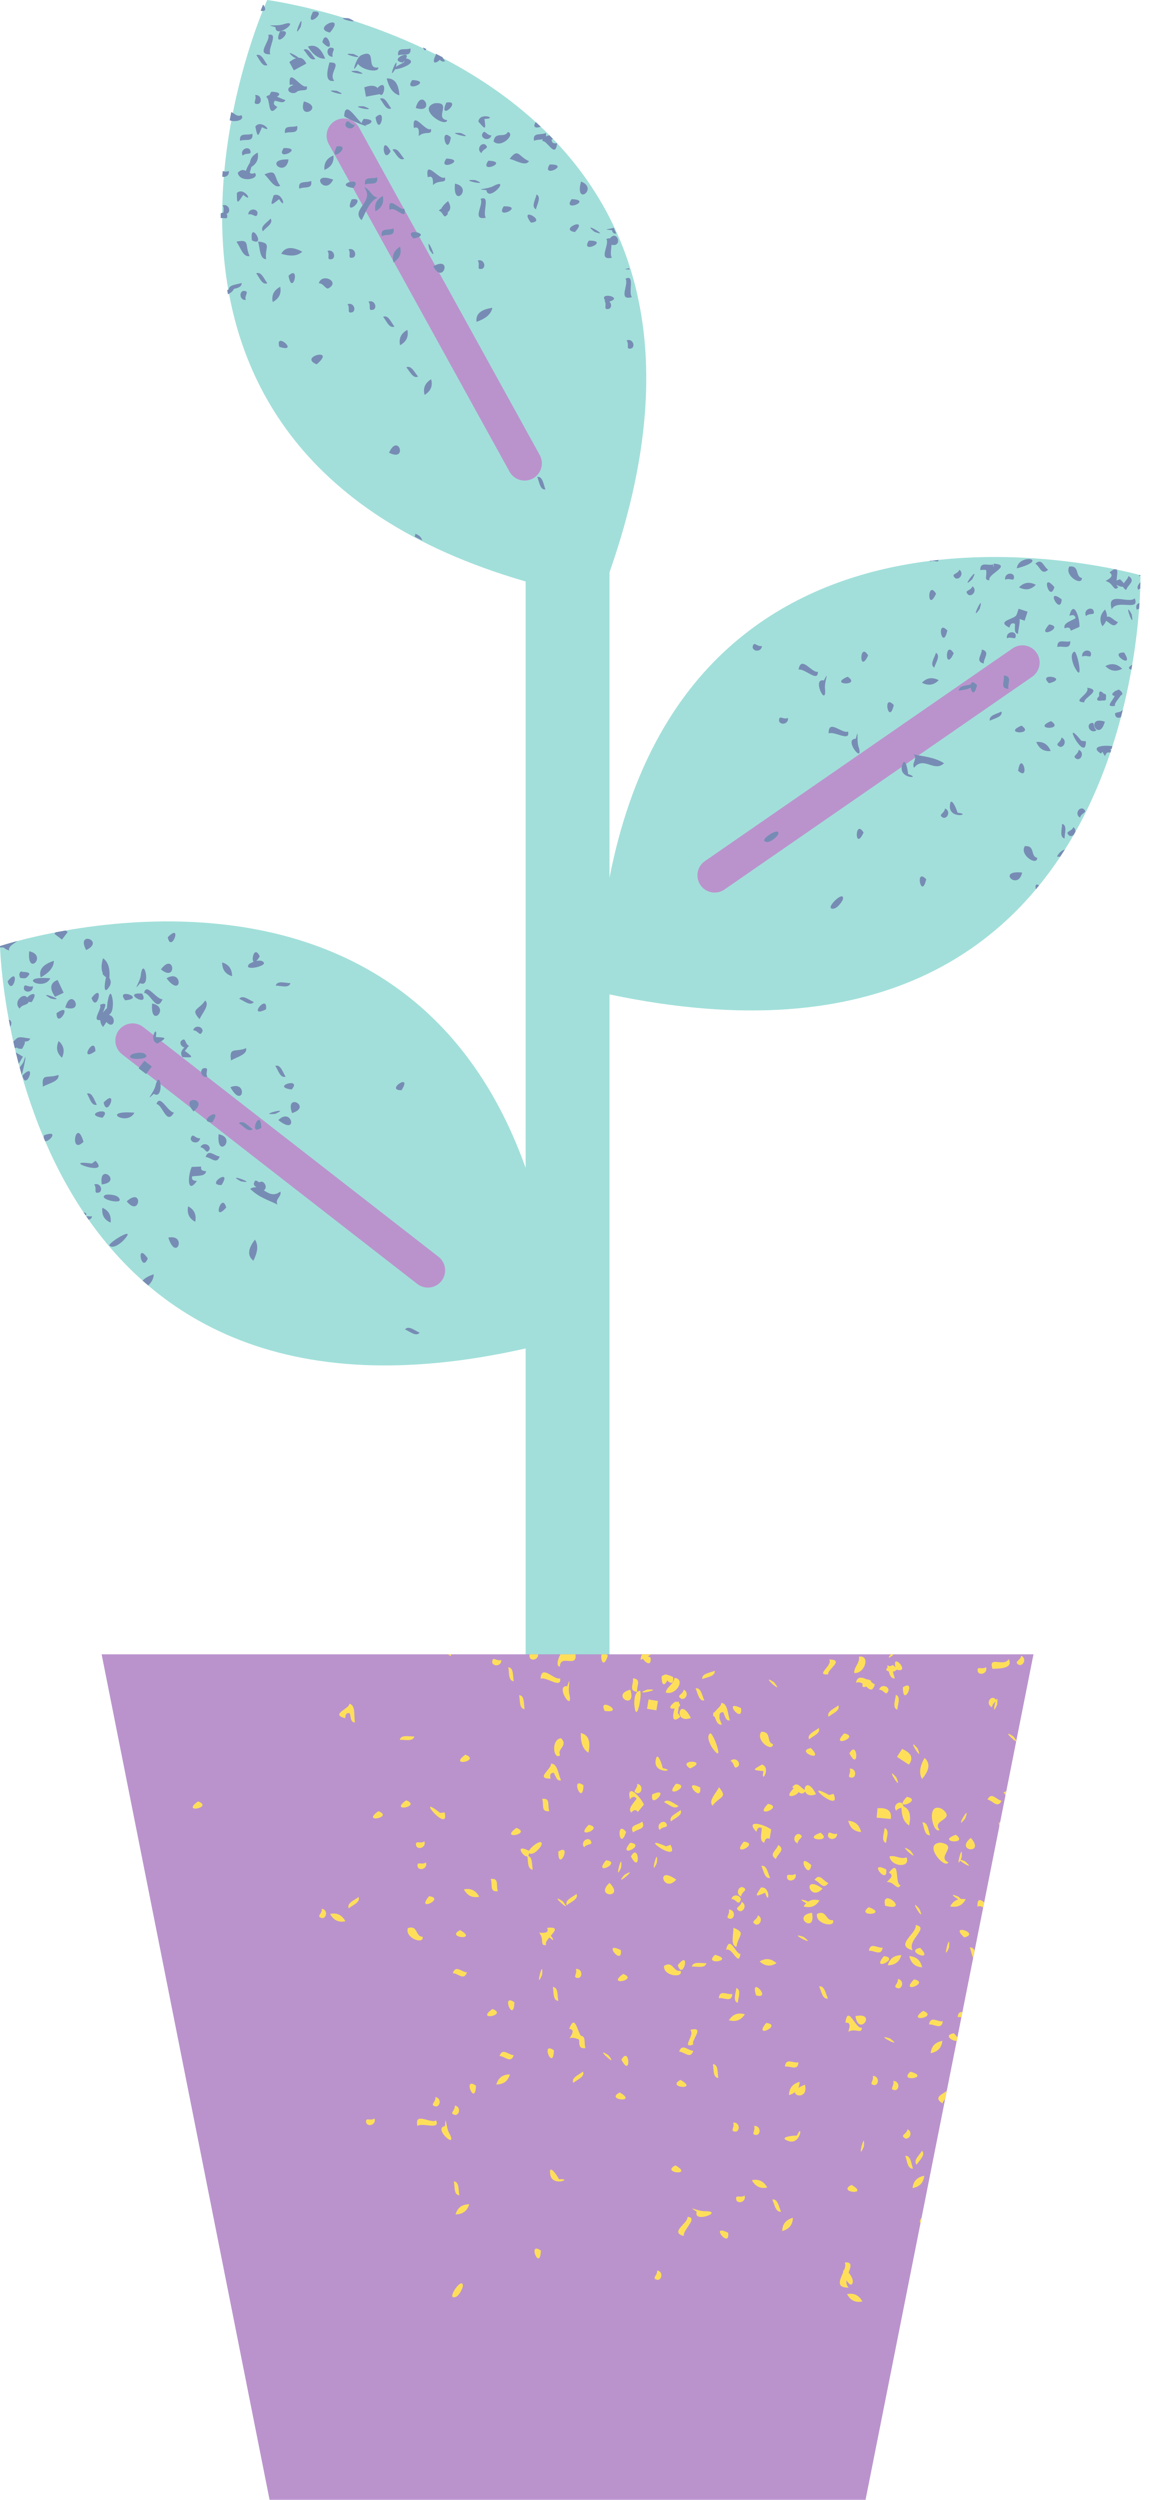 <?xml version="1.0" encoding="UTF-8"?><svg xmlns="http://www.w3.org/2000/svg" xmlns:xlink="http://www.w3.org/1999/xlink" height="499.7" preserveAspectRatio="xMidYMid meet" version="1.0" viewBox="0.0 0.0 230.0 499.7" width="230.0" zoomAndPan="magnify"><g id="change1_1"><path d="M121.897,198.777v182.824h-16.772V269.552C2.355,292.804,0,189.119,0,189.119 s79.777-26.754,105.125,44.344V116.234C12.515,89.45,53.437,0,53.437,0s103.863,13.355,68.46,114.419v61.052 c16.879-86.423,106.196-60.48,106.196-60.48S230.036,221.63,121.897,198.777z" fill="#A2DFDA"/></g><g id="change2_1"><path d="M206.698,330.691l-33.588,169.011H53.913L20.325,330.691H206.698z M107.972,91.007L71.813,25.511 c-0.891-1.682-2.977-2.324-4.66-1.433v0c-1.682,0.891-2.324,2.977-1.433,4.66l36.159,65.495 c0.891,1.682,2.977,2.324,4.66,1.433h0C108.222,94.775,108.863,92.689,107.972,91.007z M144.841,177.846 l61.548-42.532c1.585-1.055,2.014-3.195,0.959-4.78l0,0c-1.055-1.585-3.195-2.014-4.78-0.959l-61.548,42.532 c-1.585,1.055-2.014,3.195-0.959,4.78v0C141.117,178.472,143.257,178.901,144.841,177.846z M87.739,251.256 L28.679,205.333c-1.482-1.194-3.652-0.961-4.847,0.521h0c-1.194,1.482-0.961,3.652,0.521,4.847l59.06,45.924 c1.482,1.194,3.652,0.961,4.847-0.521h0C89.455,254.621,89.222,252.451,87.739,251.256z" fill="#BA93CD"/></g><g id="change3_1"><path d="M170.845,334.43c-0.054-1.284,1.142-1.918,0.952-3.273 C174.158,330.817,172.952,334.636,170.845,334.43z M173.259,335.673c0.355,0.17,0.7,0.383,0.994,0.578 C174.278,335.994,174.025,335.765,173.259,335.673z M173.242,337.14c-0.208-0.186-0.43-0.379-0.669-0.538 C172.26,337.269,172.72,337.333,173.242,337.14z M191.527,403.225c0.24-0.045,0.497-0.023,0.752,0.017 l0.208-1.047C191.986,402.166,191.602,402.339,191.527,403.225z M170.5,355.348c0.904-0.296,0.636-1.936-0.568-1.803 C170.342,354.528,169.063,355.361,170.5,355.348z M176.784,391.023C173.973,394.375,180.184,391.397,176.784,391.023 L176.784,391.023z M182.08,414.129C179.506,416.384,186.302,415.264,182.08,414.129L182.08,414.129z M178.004,407.485C174.293,406.259,181.135,409.822,178.004,407.485L178.004,407.485z M161.602,380.145 c-0.058-0.044-0.114-0.088-0.18-0.138c-1.881-0.621-1.051-0.012-0.183,0.435 C161.353,380.332,161.473,380.231,161.602,380.145z M160.706,387.17C156.994,385.945,163.835,389.508,160.706,387.17 L160.706,387.17z M165.582,399.507c-0.474-1.016-0.65-2.608-1.752-2.421 C164.304,398.103,164.48,399.694,165.582,399.507z M142.618,342.331c0.031,0.066,0.058,0.139,0.086,0.209 c0.036-0.066,0.079-0.134,0.132-0.204C142.765,342.332,142.699,342.318,142.618,342.331z M144.37,344.752 c-0.195-0.416-0.342-0.925-0.52-1.373c-0.415-0.032-0.705-0.093-0.899-0.175 C143.248,344.058,143.556,344.89,144.37,344.752z M152.273,372.981c0.475,1.017,0.65,2.608,1.752,2.421 C153.549,374.385,153.374,372.795,152.273,372.981z M139.109,337.491c0.476,1.016,0.652,2.607,1.754,2.421 C140.387,338.895,140.213,337.304,139.109,337.491z M148.764,368.141C145.955,371.491,152.167,368.514,148.764,368.141 L148.764,368.141z M156.988,413.114c1.105-0.205,2.55,0.962,2.704-0.852 C158.585,412.468,157.142,411.301,156.988,413.114z M159.655,417.387c0.172-0.369,0.254-0.784,0.27-1.234 c-1.566,0.44-2.092,1.422-2.136,2.654c0.517-0.145,0.911-0.354,1.222-0.607 C159.035,417.964,159.221,417.684,159.655,417.387z M153.246,404.384C150.437,407.735,156.647,404.757,153.246,404.384 L153.246,404.384z M135.207,356.557C132.399,359.907,138.608,356.93,135.207,356.557L135.207,356.557z M127.441,338.194 c-0.205-1.106,0.961-2.549-0.852-2.704C126.796,336.596,125.628,338.038,127.441,338.194z M143.009,390.762 C140.436,393.018,147.232,391.899,143.009,390.762L143.009,390.762z M146.467,398.592 c-1.106,0.206-2.55-0.962-2.705,0.852C144.867,399.238,146.312,400.405,146.467,398.592z M156.441,445.987 c1.566-0.44,2.093-1.423,2.136-2.655C157.011,443.771,156.485,444.753,156.441,445.987z M134.107,368.794 c-0.031-0.058-0.82,0.32-0.9,0.284C126.964,366.339,136.234,372.883,134.107,368.794z M151.38,426.771 c0.906-0.296,0.636-1.936-0.568-1.802C151.221,425.952,149.944,426.785,151.38,426.771z M156.208,442.096 c-0.476-1.016-0.652-2.607-1.754-2.42C154.93,440.692,155.106,442.284,156.208,442.096z M147.206,426.105 c0.907-0.297,0.635-1.937-0.568-1.803C147.049,425.284,145.769,426.118,147.206,426.105z M126.044,368.362 C123.234,371.712,129.446,368.734,126.044,368.362L126.044,368.362z M121.203,371.868 C118.394,375.219,124.604,372.242,121.203,371.868L121.203,371.868z M112.2,355.877 c-0.577-1.301-0.724-3.429-2.036-3.322c0.395,0.889-3.314,3.049-0.049,2.988c-0.123-0.566-0.203-1.109,0.617-1.185 C111.155,354.993,111.317,356.127,112.2,355.877z M115.731,395.392c0.907-0.297,0.637-1.938-0.568-1.804 C115.574,394.571,114.294,395.405,115.731,395.392z M85.811,379.053C83.003,382.404,89.212,379.426,85.811,379.053 L85.811,379.053z M195.479,381.171c0.332-0.257,0.747-0.127,1.164,0.117l0.198-0.996 C196.1,379.698,195.445,379.354,195.479,381.171z M172.361,405.299c-1.172,0.539-2.812-4.85-3.271-0.951 c1.148-0.152,0.869,0.826,0.568,1.803C171.096,405.306,172.39,406.761,172.361,405.299z M136.083,393.936 c-1.447,0.366-1.43-2.077-3.274-0.951C132.602,395.093,136.857,395.463,136.083,393.936z M111.981,333.155 c0.036-2.594,3.497,0.379,3.119-2.464h-2.996C111.469,331.793,111.225,333.116,111.981,333.155z M172.473,460.064 c-0.785-1.425-1.862-1.712-3.073-1.473C170.187,460.015,171.263,460.303,172.473,460.064z M184.053,444.394 c0.017-0.014,0.038-0.027,0.056-0.04l0.199-1C184.024,443.649,183.879,443.981,184.053,444.394z M145.629,446.326C141.725,444.358,146.044,449.722,145.629,446.326L145.629,446.326z M172.776,429.105 C173.121,425.213,171.217,432.688,172.776,429.105L172.776,429.105z M153.45,437.284 c-0.786-1.424-1.863-1.713-3.073-1.473C151.164,437.236,152.24,437.523,153.45,437.284z M148.905,438.885 c-0.863,0.622-1.967-0.43-1.625,0.965C147.775,440.663,149.311,440.026,148.905,438.885z M108.17,449.883 C105.386,447.894,108.03,454.254,108.17,449.883L108.17,449.883z M90.621,459.204 c1.1,0.281,1.969-1.966,1.956-2.261C92.498,455.061,89.727,458.976,90.621,459.204z M189.815,389.309 C190.161,385.418,188.256,392.891,189.815,389.309L189.815,389.309z M192.036,371.949 c-0.197-0.179-0.224-0.284,0.1-0.2c0.058-0.12,0.12-0.255,0.192-0.421 C192.649,367.728,191.043,373.85,192.036,371.949z M114.644,416.36c0.882-0.694,2.39-1.229,1.955-2.26 C115.719,414.795,114.21,415.329,114.644,416.36z M181.307,371.278c-1.276,0.495-2.166-0.524-3.404-0.178 C178.185,373.197,182.178,373.498,181.307,371.278z M177.243,373.691 C173.339,371.723,177.658,377.087,177.243,373.691L177.243,373.691z M116.754,407.288 c-0.106-0.181-0.28-0.306-0.573-0.34C116.349,407.181,116.535,407.324,116.754,407.288z M117.107,409.401 c-0.293-0.667-0.062-1.601-0.349-2.106c-0.171,0.704-0.477,0.626-0.941,0.427 C115.881,408.644,115.71,409.606,117.107,409.401z M110.784,409.859C107.999,407.869,110.643,414.228,110.784,409.859 L110.784,409.859z M95.191,416.919C92.406,414.93,95.051,421.29,95.191,416.919L95.191,416.919z M157.46,375.547 c0.495,0.812,2.03,0.176,1.625-0.965C158.223,375.205,157.119,374.151,157.46,375.547z M73.275,424.437 c0.496,0.815,2.031,0.177,1.624-0.965C74.037,424.097,72.933,423.042,73.275,424.437z M124.167,389.821 C120.262,387.851,124.581,393.217,124.167,389.821L124.167,389.821z M102.885,400.26 C100.101,398.27,102.745,404.63,102.885,400.26L102.885,400.26z M199.136,340.082 c-0.324,0.97-0.632,2.789,0.302,0.643c0.121-1.372-0.036-1.33-0.224-0.859 C199.217,339.938,199.189,340.008,199.136,340.082z M108.421,394.773C108.765,390.881,106.861,398.356,108.421,394.773 L108.421,394.773z M198.498,333.589c0.64-0.058,4.328,0.164,3.251-1.93 C200.696,333.335,197.587,330.838,198.498,333.589z M195.578,334.225c0.496,0.814,2.031,0.175,1.625-0.965 C196.339,333.882,195.236,332.83,195.578,334.225z M131.378,372.348 C131.723,368.455,129.818,375.93,131.378,372.348L131.378,372.348z M124.243,373.288 C124.586,369.394,122.681,376.869,124.243,373.288L124.243,373.288z M115.303,378.597 c-0.882,0.694-2.391,1.229-1.956,2.259C114.228,380.162,115.737,379.626,115.303,378.597z M161.801,347.686 c0.88-0.695,2.389-1.231,1.956-2.259C162.876,346.121,161.367,346.656,161.801,347.686z M136.127,361.834 c-0.881,0.695-2.39,1.229-1.956,2.26C135.052,363.398,136.56,362.863,136.127,361.834z M167.667,340.904 c-0.881,0.696-2.389,1.231-1.956,2.261C166.592,342.47,168.101,341.936,167.667,340.904z M140.036,357.312 C136.132,355.344,140.452,360.709,140.036,357.312L140.036,357.312z M99.582,378.038 c-0.453-1.029,0.353-2.701-1.447-2.437C98.588,376.63,97.782,378.303,99.582,378.038z M92.776,377.683 c0.786,1.424,1.863,1.712,3.072,1.472C95.062,377.731,93.986,377.443,92.776,377.683z M105.779,369.987 c-0.001-0.01,0-0.015-0.001-0.025c-3.022-1.524-1.123,1.332-0.3,1.131c-0.007-0.046-0.011-0.096-0.019-0.14 c0.068,0.006,0.116,0.033,0.175,0.05c0.094-0.099,0.158-0.27,0.168-0.549 C105.666,370.365,105.674,370.196,105.779,369.987z M148.214,341.465 C144.31,339.497,148.629,344.862,148.214,341.465L148.214,341.465z M116.698,356.882 C113.914,354.893,116.558,361.252,116.698,356.882L116.698,356.882z M108.419,359.599 c0.453,1.028-0.353,2.703,1.448,2.438C109.414,361.008,110.22,359.336,108.419,359.599z M66.008,382.585 c0.787,1.424,1.863,1.712,3.073,1.473C68.295,382.634,67.219,382.346,66.008,382.585z M134.921,341.534 c-0.438,1.397-0.564,3.115,1.129,1.659c0.05-0.044-0.499-0.725-0.482-0.812c0.087-0.47,0.144-0.847,0.182-1.158 C135.535,341.373,135.221,341.484,134.921,341.534z M135.475,340.27c0.134,0.068,0.242,0.136,0.322,0.203 C135.785,340.031,135.65,340.027,135.475,340.27z M83.558,373.264c0.495,0.814,2.03,0.176,1.625-0.965 C84.319,372.923,83.216,371.87,83.558,373.264z M71.697,379.207c-0.88,0.696-2.389,1.231-1.955,2.261 C70.623,380.773,72.132,380.238,71.697,379.207z M83.252,369.048c0.497,0.815,2.031,0.175,1.625-0.965 C84.015,368.708,82.911,367.653,83.252,369.048z M133.463,334.815c0.208,0.196,0.147,0.672-0.026,1.094 c0.552,0.594,1.383,0.918,1.189-0.666C134.092,334.974,133.723,334.851,133.463,334.815z M130.106,331.333 c-0.204-0.103-0.372-0.174-0.533-0.239c-0.275,0.152-0.597,0.316-0.968,0.49 C129.045,332.36,130.342,333.268,130.106,331.333z M105.954,331.384c0.455,0.746,1.762,0.268,1.671-0.693h-1.641 C105.88,330.784,105.855,330.979,105.954,331.384z M169.731,457.295c-0.412-0.4-0.496-0.914-0.434-1.459 c-0.331-0.526-0.608-1.175-0.653-1.612C167.999,455.721,167.098,457.318,169.731,457.295z M169.272,453.84 c0.074,0.035,0.251,0.208,0.45,0.447c0.432-1.195,0.813-2.172-0.779-2.02c0.223,0.381,0.107,0.913-0.109,1.488 C168.935,453.727,169.075,453.747,169.272,453.84z M111.801,435.635c-0.615-1.174-2.028-3.001-1.778-1.141 C110.285,437.377,114.892,435.374,111.801,435.635z M138.033,405.768c1.13,0.913-1.989,3.863,0.636,2.921 C138.081,407.914,141.197,404.962,138.033,405.768z M89.96,426.622c-0.863-1.285-0.747-4.34-0.966-1.626 C86.517,425.428,91.519,429.788,89.96,426.622z M87.217,423.854c-1.011,0.763-4.415-1.847-3.733,1.118 C84.493,424.211,88.13,425.908,87.217,423.854z M109.015,386.324c-0.325,0.069-0.76,0.049-1.204,0.019 c1.151,1.207,0.031,2.799,1.447,2.437c-0.275-0.352,0.132-0.922,0.616-1.497 C109.438,386.905,109.001,386.45,109.015,386.324z M110.156,386.951c0.836-0.967,1.57-1.835-0.72-1.574 c0.214,0.564,0.037,0.818-0.322,0.925c0.136,0.031,0.412,0.17,0.933,0.506 C110.093,386.865,110.116,386.9,110.156,386.951z M112.025,350.864c-0.687-1.325,1.695-1.867,0.177-3.404 C110.103,347.741,110.715,351.967,112.025,350.864z M180.585,337.286 C180.537,341.658,183.454,335.42,180.585,337.286L180.585,337.286z M200.691,358.346 c0.162,0.136,0.294,0.313,0.411,0.502l0.154-0.775C201.093,358.113,200.909,358.196,200.691,358.346z M184.414,355.603c1.4-1.659,1.756-3.099,0.488-4.198C184.047,352.95,183.693,354.388,184.414,355.603z M179.395,351.19c0.791,0.518,1.582,1.035,2.373,1.553c1.03-1.353,0.425-2.364-1.338-3.135 C180.085,350.136,179.74,350.663,179.395,351.19z M133.463,334.815c-0.17-0.16-0.517-0.133-1.13,0.267 c-0.027,2.289,0.759,1.67,1.104,0.828C133.61,335.487,133.671,335.011,133.463,334.815z M161.038,358.126 c0.222,0.57,0.887,1.021,2.169,0.544c-1.365-2.724-2.364-1.815-2.246-0.85c0.076,0.043,0.153,0.081,0.233,0.11 C161.141,358.006,161.089,358.067,161.038,358.126z M129.472,337.729C125.824,339.132,133.375,337.553,129.472,337.729 L129.472,337.729z M138.172,343.42C135.831,338.749,134.559,344.762,138.172,343.42L138.172,343.42z M126.064,337.759C121.92,338.851,127.42,342.069,126.064,337.759L126.064,337.759z M147.692,353.037 c0.512-0.803-0.736-1.902-1.582-1.035C147.05,352.502,146.589,353.957,147.692,353.037z M143.797,357.265 c-0.639,1.272-2.192,2.734-1.279,3.681C143.911,359.032,145.648,359.457,143.797,357.265z M130.44,358.691 C129.878,362.067,134.425,356.895,130.44,358.691L130.44,358.691z M135.703,361.006 c-1.012-0.486-2.156-1.606-2.89-0.763C133.824,360.729,134.968,361.849,135.703,361.006z M111.664,370.126 C111.614,374.499,114.532,368.26,111.664,370.126L111.664,370.126z M188.398,361.597 c-3.366-1.594-1.818,5.179-0.487,4.198C186.211,363.661,191.36,363.894,188.398,361.597z M152.682,354.042 c-0.615,2.872,1.646-0.653-0.274-1.307C150.448,353.799,150.459,353.852,152.682,354.042z M131.58,340.022 c-0.623-0.101-1.244-0.202-1.866-0.302c-0.101,0.623-0.202,1.244-0.302,1.866c0.622,0.101,1.244,0.201,1.866,0.302 C131.379,341.266,131.479,340.644,131.58,340.022z M138.013,353.51C142.027,351.779,135.142,351.65,138.013,353.51 L138.013,353.51z M148.533,377.234c-0.943-0.142-1.438,1.446-0.302,1.866 C148.306,378.039,149.823,377.868,148.533,377.234z M155.642,368.811c-0.312,1.081-2.005,1.846-0.453,2.8 C155.501,370.53,157.192,369.764,155.642,368.811z M159.827,366.617c-0.943-0.141-1.44,1.445-0.302,1.867 C159.599,367.42,161.116,367.25,159.827,366.617z M190.037,381.082c1.597,0.31,2.508-0.331,3.102-1.413 c-0.355-0.069-0.672-0.084-0.963-0.064c0.628,0.639,0.104,0.442-0.51,0.08 C190.929,379.883,190.416,380.391,190.037,381.082z M194.169,367.39C190.826,370.074,197.162,370.777,194.169,367.39 L194.169,367.39z M198.399,341.266c0.041-0.595,0.537-0.911,0.737-1.184c0.054-0.073,0.082-0.144,0.078-0.216 c-0.006-0.138-0.14-0.283-0.513-0.466C197.758,339.259,197.263,340.846,198.399,341.266z M192.863,387.285 C196.175,386.425,189.6,384.374,192.863,387.285L192.863,387.285z M128.431,330.691 c-0.198,0.307-0.321,0.675-0.308,1.113c0.171-0.076,0.328-0.148,0.481-0.22c0.372-0.174,0.694-0.338,0.968-0.49 c0.26-0.144,0.477-0.278,0.659-0.402H128.431z M142.02,346.499c-0.972,0.702,0.358,2.782,0.48,2.951 C145.125,353.09,142.569,346.103,142.02,346.499z M151.279,366.19c0.145-0.56,0.318-1.081,1.083-0.782 c-0.03,1.122-0.588,2.623,0.482,2.95c0.144-0.56,0.317-1.082,1.084-0.781c0.101-0.622,0.202-1.245,0.302-1.867 C152.75,364.62,148.895,363.625,151.279,366.19z M178.795,330.691h-0.628 C177.226,331.835,178.089,331.293,178.795,330.691z M174.964,336.732c-0.13-0.078-0.389-0.268-0.711-0.482 c-0.294-0.195-0.639-0.408-0.994-0.578c-0.909-0.436-1.862-0.573-2.06,0.708 c0.516-0.207,0.969-0.047,1.374,0.222c0.239,0.158,0.461,0.351,0.669,0.538 C173.936,337.763,174.475,338.26,174.964,336.732z M177.698,337.936c0.078-0.95-1.539-1.337-1.881-0.176 C176.881,337.765,177.154,339.265,177.698,337.936z M169.88,350.496C171.879,354.383,171.544,347.505,169.88,350.496 L169.88,350.496z M117.684,350.363c0.463-2.122,0.104-3.558-1.53-3.941 C116.119,348.188,116.479,349.626,117.684,350.363z M82.866,347.109c-1.121,0.043-2.657-0.412-2.911,0.676 C81.076,347.743,82.611,348.197,82.866,347.109z M200.318,359.985c-1.099-0.24-1.977-1.875-2.823-0.264 C198.595,359.96,199.472,361.595,200.318,359.985z M180.297,361.361c0.026,1.58,0.413,2.86,1.526,3.541 c0.423-1.937,0.148-3.296-1.146-3.808C180.647,361.239,180.496,361.303,180.297,361.361z M175.5,361.462 c-0.059,0.629-0.117,1.256-0.176,1.883c0.942,0.088,1.882,0.176,2.824,0.264 C178.426,361.931,177.418,361.319,175.5,361.462z M126.188,371.091C128.186,374.982,127.851,368.101,126.188,371.091 L126.188,371.091z M164.506,377.522C160.254,374.485,161.939,380.396,164.506,377.522L164.506,377.522z M124.896,374.768C122.326,377.714,128.264,372.789,124.896,374.768L124.896,374.768z M135.246,375.736 C130.994,372.699,132.679,378.609,135.246,375.736L135.246,375.736z M121.896,376.387 C118.743,379.289,125.109,379.565,121.896,376.387L121.896,376.387z M146.275,379.614 c1.065,0.003,1.337,1.505,1.882,0.176C148.235,378.84,146.618,378.452,146.275,379.614z M146.689,385.348 c0.029,1.423-0.661,3.441,0.589,3.852C147.615,386.857,149.349,386.422,146.689,385.348z M135.546,392.85 C136.626,396.097,138.23,389.4,135.546,392.85L135.546,392.85z M141.28,392.438 c-1.121,0.043-2.657-0.412-2.912,0.676C139.49,393.07,141.024,393.526,141.28,392.438z M124.287,411.733 C126.287,415.622,125.951,408.742,124.287,411.733L124.287,411.733z M188.146,368.339 c-3.72,0.164,0.812,5.428,1.53,3.94C187.177,371.186,191.838,368.987,188.146,368.339z M152.185,377.319 c-1.236,1.857-1.201,1.899,0.853,1.028C153.836,381.173,154.188,377,152.185,377.319z M181.862,391.024 c0.376,1.583,1.335,2.149,2.565,2.244C184.053,391.685,183.094,391.119,181.862,391.024z M162.257,372.828 C159.024,369.883,161.745,376.21,162.257,372.828L162.257,372.828z M193.03,363.526 C194.408,359.87,190.566,366.56,193.03,363.526L193.03,363.526z M169.653,363.974 c0.376,1.583,1.335,2.149,2.565,2.244C171.843,364.634,170.883,364.067,169.653,363.974z M167.41,366.539 c-0.999,0.368-1.779-0.942-1.825,0.493C165.844,367.948,167.494,367.747,167.41,366.539z M125.218,366.197 C123.07,363.534,123.909,370.37,125.218,366.197L125.218,366.197z M108.302,368.812 c0.348-1.492-2.047,0.231-2.523,1.175c-0.106,0.21-0.113,0.379,0.022,0.468c0.004,0.003,0.005,0.008,0.009,0.011 C106.795,371.031,108.235,369.099,108.302,368.812z M140.454,335.643c1.036-0.432,2.633-0.542,2.49-1.652 C141.91,334.423,140.312,334.533,140.454,335.643z M121.565,330.959c-0.085-0.106-0.164-0.191-0.24-0.268h-1 C120.024,331.611,120.689,333.754,121.565,330.959z M100.259,331.825c-0.998,0.37-1.778-0.943-1.823,0.493 C98.694,333.236,100.344,333.033,100.259,331.825z M182.529,389.864c-1.207-2.067,3.53-4.531,0.591-5.056 C183.549,386.43,178.713,388.837,182.529,389.864z M131.135,351.871c-0.522,2.848,4.454,2.155,1.406,1.577 C132.263,352.151,131.393,350.012,131.135,351.871z M165.656,334.704c-0.358-0.905,3.437-2.912,0.172-2.985 C166.671,332.902,162.875,334.907,165.656,334.704z M113.922,338.901c-0.486-1.47,0.446-4.381-0.494-1.826 C110.925,336.827,114.573,342.37,113.922,338.901z M108.126,335.573c1.176-0.462,4.224,2.15,3.896-0.075 C110.843,335.962,108.265,332.534,108.126,335.573z M192.036,371.949c0.625,0.568,2.931,1.864,0.963,0.12 c-0.413-0.176-0.688-0.275-0.864-0.32C191.812,371.665,191.839,371.77,192.036,371.949z M192.175,379.605 c-0.12-0.122-0.277-0.271-0.489-0.46c-1.969-0.839-0.906,0.018-0.021,0.539 C192.279,380.047,192.804,380.244,192.175,379.605z M193.967,389.289c0.243,0.662,0.351,1.538,0.673,2.076 l0.282-1.417C194.726,389.535,194.45,389.248,193.967,389.289z M177.748,334.102 c0.209,0.778,0.475,1.468,1.216,1.405c-0.153-0.414-0.254-0.911-0.386-1.358 C178.305,334.183,177.999,334.165,177.748,334.102z M177.421,332.948c0.045,0.123,0.085,0.255,0.123,0.389 c0.108-0.076,0.248-0.156,0.427-0.24C177.822,332.994,177.648,332.929,177.421,332.948z M184.472,364.3 c0.388,1.053,0.429,2.653,1.543,2.56C185.626,365.806,185.584,364.206,184.472,364.3z M181.381,359.183 C178.302,362.286,184.74,359.839,181.381,359.183L181.381,359.183z M185.804,404.687 c1.119-0.112,2.46,1.172,2.765-0.622C187.451,404.177,186.11,402.893,185.804,404.687z M186.126,410.427 c1.598-0.307,2.204-1.241,2.351-2.466C186.879,408.268,186.272,409.203,186.126,410.427z M182.808,395.674 C179.727,398.777,186.166,396.331,182.808,395.674L182.808,395.674z M168.843,346.502 C165.764,349.605,172.202,347.159,168.843,346.502L168.843,346.502z M173.75,381.242 C170.996,383.274,177.862,382.728,173.75,381.242L173.75,381.242z M176.538,389.333 c-1.12,0.112-2.46-1.172-2.767,0.622C174.89,389.843,176.232,391.127,176.538,389.333z M184.855,434.932 c-1.598,0.307-2.204,1.241-2.351,2.466C184.101,437.091,184.708,436.156,184.855,434.932z M166.721,358.604 c-0.026-0.061-0.844,0.25-0.921,0.207C159.809,355.559,168.498,362.857,166.721,358.604z M179.071,417.825 c0.927-0.219,0.796-1.876-0.415-1.843C178.982,416.996,177.639,417.719,179.071,417.825z M182.597,433.502 c-0.389-1.053-0.431-2.653-1.545-2.558C181.441,431.995,181.483,433.596,182.597,433.502z M174.968,416.812 c0.929-0.22,0.796-1.877-0.415-1.844C174.881,415.98,173.535,416.704,174.968,416.812z M159.699,358.227 c-0.268-0.209-0.541-0.486-0.841-0.698c-0.045-0.011-0.086-0.022-0.136-0.032 C156.427,359.809,159.415,359.04,159.699,358.227z M153.604,360.586C150.524,363.689,156.962,361.243,153.604,360.586 L153.604,360.586z M142.704,342.541c-0.148,0.274-0.12,0.507,0.247,0.663c0.195,0.083,0.484,0.143,0.899,0.175 c0.028,0.002,0.046,0.006,0.074,0.008c-0.075-0.574-0.109-1.122,0.715-1.129c0.368,0.669,0.435,1.813,1.336,1.637 c-0.466-1.345-0.434-3.478-1.751-3.482c0.175,0.504-0.908,1.284-1.388,1.922 C142.784,342.407,142.74,342.474,142.704,342.541z M146.179,383.568c0.929-0.22,0.797-1.877-0.415-1.845 C146.091,382.736,144.746,383.46,146.179,383.568z M117.735,364.777C114.656,367.88,121.093,365.434,117.735,364.777 L117.735,364.777z M166.581,383.823c-1.473,0.243-1.251-2.189-3.182-1.222 C163.016,384.685,167.225,385.41,166.581,383.823z M191.34,407.97l0.134-0.672c-0.131-0.222-0.353-0.504-0.706-0.862 C188.568,406.855,190.559,408.06,191.34,407.97z M204.247,330.981c-0.145,1.055-1.67,1.126-0.424,1.842 C204.753,333.026,205.352,331.476,204.247,330.981z M181.077,427.481c0.932,0.204,1.53-1.347,0.423-1.841 C181.357,426.695,179.832,426.766,181.077,427.481z M191.166,366.765C187.045,368.23,193.909,368.81,191.166,366.765 L191.166,366.765z M184.026,389.369C180.665,390.009,187.092,392.487,184.026,389.369L184.026,389.369z M183.878,381.576C181.3,378.639,185.394,385.178,183.878,381.576L183.878,381.576z M183.503,349.485 C180.924,346.548,185.018,353.087,183.503,349.485L183.503,349.485z M179.257,355.297 C176.677,352.36,180.77,358.899,179.257,355.297L179.257,355.297z M176.927,365.429 c-0.107,1.117-0.761,2.578,0.284,2.974C177.317,367.288,177.971,365.826,176.927,365.429z M179.175,338.791 c-0.106,1.117-0.761,2.578,0.284,2.975C179.564,340.649,180.218,339.189,179.175,338.791z M178.602,332.841 c-0.249,0.089-0.457,0.174-0.63,0.256c-0.178,0.084-0.319,0.165-0.427,0.24 c-0.534,0.376-0.265,0.648,0.203,0.765c0.251,0.062,0.557,0.081,0.83,0.047c0.342-0.043,0.626-0.168,0.679-0.389 c-0.011-0.003-0.018-0.003-0.03-0.006c-0.055-0.171-0.086-0.302-0.121-0.443 C179,333.173,178.839,333.017,178.602,332.841z M165.669,376.417c-1.057-0.383-1.71-2.121-2.762-0.635 C163.964,376.165,164.618,377.902,165.669,376.417z M163.9,379.89c-0.981-0.258-1.72-0.13-2.297,0.256 c-0.129,0.086-0.249,0.187-0.363,0.297c-0.194,0.188-0.369,0.406-0.526,0.653 C162.287,381.51,163.238,380.93,163.9,379.89z M164.104,366.359C159.984,367.825,166.847,368.404,164.104,366.359 L164.104,366.359z M162.179,349.429C158.818,350.07,165.244,352.548,162.179,349.429L162.179,349.429z M161.038,358.126 c0.051-0.059,0.102-0.12,0.156-0.195c-0.08-0.029-0.157-0.068-0.233-0.11c-0.926-0.519-1.558-1.899-2.531-0.526 c0.15,0.054,0.292,0.138,0.428,0.234c0.3,0.211,0.573,0.489,0.841,0.698 C160.123,358.557,160.537,358.705,161.038,358.126z M148.969,402.64c-1.573-0.415-2.524,0.166-3.187,1.207 C147.355,404.26,148.307,403.68,148.969,402.64z M151.577,382.873c-0.146,1.055-1.669,1.126-0.424,1.841 C152.085,384.919,152.683,383.368,151.577,382.873z M147.265,397.399c-0.104,1.117-0.759,2.578,0.286,2.975 C147.656,399.256,148.311,397.796,147.265,397.399z M148.316,380.183c-0.143,1.055-1.669,1.126-0.424,1.842 C148.825,382.229,149.421,380.678,148.316,380.183z M136.739,337.757c-0.143,1.056-1.669,1.126-0.424,1.843 C137.248,339.803,137.846,338.252,136.739,337.757z M188.512,420.465c0.032-0.273,0.237-0.555,0.512-0.838 l0.324-1.63C188.215,418.723,186.675,419.374,188.512,420.465z M177.782,374.355 c1.066,0.451,0.331,1.152-0.424,1.842c1.668,0.001,2.047,1.91,2.762,0.635 C178.837,376.703,180.153,371.226,177.782,374.355z M152.259,346.177c-1.246,1.713,2.235,4.188,2.341,2.478 C153.167,348.238,154.419,346.14,152.259,346.177z M120.941,342.02 C125.28,342.553,119.403,338.964,120.941,342.02L120.941,342.02z M118.039,367.809 c-0.742-0.599-1.971,0.522-1.203,1.458C117.437,368.389,118.832,369.007,118.039,367.809z M128.429,364.129 c-0.816,0.775-2.663,0.581-1.805,2.187C127.439,365.542,129.286,365.735,128.429,364.129z M131.946,365.807 c0.601-0.88,1.996-0.26,1.204-1.458C132.406,363.751,131.177,364.869,131.946,365.807z M179.258,333.76 c3.094,0.849-0.99-3.724-0.151-0.449c0.036,0.14,0.066,0.272,0.121,0.443 C179.24,333.757,179.246,333.757,179.258,333.76z M151.917,392.092c1.221,1.074,2.332,0.981,3.391,0.347 C154.086,391.365,152.976,391.458,151.917,392.092z M162.399,382.361 C158.158,382.989,163.271,386.796,162.399,382.361L162.399,382.361z M180.297,361.361 c0.198-0.058,0.35-0.122,0.38-0.267c0.025-0.124-0.035-0.307-0.23-0.602c-0.742-0.599-1.972,0.522-1.203,1.458 C179.524,361.539,179.974,361.456,180.297,361.361z M151.224,398.872C154.516,399.803,149.878,394.712,151.224,398.872 L151.224,398.872z M177.035,380.96C182.237,382.293,176.08,377.005,177.035,380.96L177.035,380.96z M160.99,416.735 c-0.593,0.219-1.025,0.439-1.335,0.651c-0.434,0.297-0.62,0.577-0.644,0.813 C158.91,419.187,161.653,419.388,160.99,416.735z M171.089,403.013C171.717,407.253,175.523,402.141,171.089,403.013 L171.089,403.013z M184.409,429.935c-0.595,0.952-1.833,1.966-1.076,2.788 C183.927,431.772,185.166,430.757,184.409,429.935z M127.94,337.992c-1.193,0.115-1.096,2.582-1.076,2.789 C127.292,345.249,128.615,337.928,127.94,337.992z M125.987,359.663c0.408-0.411,0.82-0.772,1.329-0.128 c-0.592,0.954-1.832,1.967-1.074,2.789c0.407-0.411,0.82-0.773,1.33-0.126c0.401-0.486,0.803-0.973,1.204-1.458 C128.05,359.052,125.225,356.246,125.987,359.663z M203.239,348.096l0.025-0.126 c-0.052-0.137-0.218-0.395-0.593-0.863C200.21,345.516,202.812,348.027,203.239,348.096z M199.754,364.288 c0.05,0.266,0.073,0.56,0.097,0.854l0.155-0.782C199.928,364.33,199.852,364.297,199.754,364.288z M184.628,401.962 C181.065,404.497,187.825,403.178,184.628,401.962L184.628,401.962z M182.058,369.916 C178.777,367.795,184.501,372.966,182.058,369.916L182.058,369.916z M180.278,390.826 c-1.627,0.031-2.384,0.849-2.736,2.031C179.169,392.825,179.925,392.007,180.278,390.826z M179.574,395.593 c0.148,1.054-1.298,1.539,0.096,1.888C180.619,397.422,180.773,395.766,179.574,395.593z M170.3,436.755 C167.242,438.289,174.101,438.917,170.3,436.755L170.3,436.755z M170.359,456.625 c0.55-0.608-0.121-1.718-0.638-2.339c-0.199-0.239-0.376-0.411-0.45-0.447c-0.197-0.093-0.336-0.112-0.438-0.086 c-0.164,0.043-0.216,0.22-0.19,0.47c0.045,0.436,0.322,1.085,0.653,1.612 C169.679,456.443,170.127,456.881,170.359,456.625z M154.806,336.28C151.525,334.159,157.247,339.331,154.806,336.28 L154.806,336.28z M142.581,412.607c0.204,1.103-0.028,2.687,1.087,2.784 C143.465,414.287,143.696,412.703,142.581,412.607z M134.888,335.395c-0.157,1.36-1.474,1.671-1.745,2.928 C135.129,339.052,137.258,335.661,134.888,335.395z M135.798,340.474c-0.08-0.067-0.189-0.135-0.322-0.203 c-0.101-0.052-0.213-0.104-0.349-0.155c-1.732,1.233-1.023,1.553-0.206,1.418c0.301-0.05,0.614-0.16,0.828-0.311 C136.032,341.024,136.137,340.757,135.798,340.474z M135.831,410.109c1.121,0.08,2.225,1.573,2.831-0.143 C137.54,409.885,136.436,408.393,135.831,410.109z M136.117,415.772C133.058,417.307,139.916,417.935,136.117,415.772 L136.117,415.772z M135.088,432.858C132.029,434.393,138.889,435.021,135.088,432.858L135.088,432.858z M127.54,358.48c0.95-0.059,1.103-1.714-0.096-1.888C127.593,357.646,126.146,358.131,127.54,358.48z M131.515,455.75c0.952-0.058,1.103-1.714-0.096-1.887C131.57,454.918,130.122,455.402,131.515,455.75z M124.636,394.587C121.072,397.123,127.832,395.805,124.636,394.587L124.636,394.587z M123.941,418.282 C120.883,419.816,127.742,420.444,123.941,418.282L123.941,418.282z M121.67,410.825 C118.388,408.705,124.112,413.876,121.67,410.825L121.67,410.825z M112.544,380.058 C109.261,377.937,114.985,383.109,112.544,380.058L112.544,380.058z M109.874,387.282 c0.645,0.558,1.241,0.901,0.282-0.331c-0.04-0.051-0.064-0.086-0.109-0.143c-0.521-0.336-0.797-0.475-0.933-0.506 c-0.061-0.014-0.096-0.008-0.099,0.022C109.001,386.45,109.438,386.905,109.874,387.282z M111.658,399.976 c-0.202-1.103,0.028-2.688-1.085-2.784C110.775,398.296,110.544,399.88,111.658,399.976z M104.921,341.644 c-0.205-1.103,0.026-2.688-1.086-2.784C104.038,339.963,103.807,341.548,104.921,341.644z M105.478,371.093 c0.164,1.093-0.002,2.551,1.067,2.644c-0.192-1.037-0.015-2.48-0.912-2.735c-0.058-0.017-0.107-0.044-0.175-0.05 C105.467,370.998,105.472,371.047,105.478,371.093z M102.746,336.076c-0.204-1.104,0.028-2.688-1.088-2.784 C101.863,334.395,101.633,335.979,102.746,336.076z M103.282,365.385C99.721,367.921,106.481,366.603,103.282,365.385 L103.282,365.385z M102.744,410.837c-1.122-0.08-2.225-1.573-2.831,0.143 C101.035,411.06,102.139,412.553,102.744,410.837z M101.991,414.661c-1.627,0.031-2.383,0.849-2.735,2.031 C100.882,416.66,101.639,415.842,101.991,414.661z M98.492,401.589C94.929,404.124,101.689,402.807,98.492,401.589 L98.492,401.589z M93.08,350.76C89.519,353.295,96.278,351.978,93.08,350.76L93.08,350.76z M90.256,330.691 h-0.67c0.129,0.126,0.319,0.242,0.604,0.342C90.197,330.919,90.223,330.805,90.256,330.691z M92.016,385.828 C88.957,387.363,95.816,387.991,92.016,385.828L92.016,385.828z M90.558,394.419 c1.121,0.079,2.226,1.573,2.832-0.143C92.267,394.196,91.164,392.703,90.558,394.419z M93.842,440.624 c-1.627,0.031-2.383,0.849-2.736,2.031C92.732,442.624,93.49,441.806,93.842,440.624z M88.933,362.326 c-0.016-0.064-0.874,0.103-0.943,0.048C82.639,358.151,89.962,366.819,88.933,362.326z M91.048,422.784 c0.951-0.058,1.103-1.714-0.096-1.887C91.1,421.952,89.654,422.436,91.048,422.784z M90.772,436.048 c0.205,1.103-0.025,2.688,1.088,2.784C91.655,437.728,91.886,436.144,90.772,436.048z M87.08,419.2 c0.151,1.054-1.298,1.539,0.096,1.888C88.128,421.029,88.278,419.374,87.08,419.2z M81.239,359.877 C77.676,362.412,84.438,361.094,81.239,359.877L81.239,359.877z M75.671,362.051 C72.109,364.586,78.868,363.269,75.671,362.051L75.671,362.051z M69.948,342.468 c0.249,0.722,0.121,1.86,1.038,1.84c-0.231-1.405,0.163-3.501-1.134-3.728c0.159,0.96-3.975,2.116-0.8,2.879 C69.076,342.881,69.135,342.335,69.948,342.468z M64.45,383.438c0.953-0.059,1.104-1.715-0.096-1.889 C64.506,382.604,63.057,383.089,64.45,383.438z M39.611,360.091C36.049,362.626,42.808,361.308,39.611,360.091 L39.611,360.091z M159.392,426.897c-1.325-0.004-3.601,0.394-1.839,1.04 C160.225,429.05,160.602,424.041,159.392,426.897z M145.209,389.761c1.335-0.574,2.49,3.561,2.881,0.8 C147.13,390.72,145.972,386.586,145.209,389.761z M141.231,442.011c-1.539,0.164-4.187-1.364-1.889,0.096 C138.569,444.5,144.759,442.109,141.231,442.011z M137.503,443.146c0.203,1.25-3.693,3.043-0.753,3.824 C136.548,445.723,139.746,443.297,137.503,443.146z M116.758,407.295c0.001-0.002,0.001-0.004,0.002-0.006 c-0.002,0-0.004-0.001-0.006-0.001c-0.218,0.036-0.405-0.107-0.573-0.34c-0.806-1.118-1.169-4.425-2.347-1.404 c1.149,0.142,0.633,1.018,0.096,1.888c0.801-0.227,1.423,0.091,1.888,0.29 C116.281,407.921,116.587,407.999,116.758,407.295z M84.513,387.155c-1.493-0.01-0.861-2.37-2.929-1.745 C80.853,387.399,84.878,388.828,84.513,387.155z" fill="#FFDF5A"/></g><g id="change4_1"><path d="M49.158,59.968c-1.209,0.08-1.404-1.571-0.485-1.827 C50.108,58.193,48.792,58.969,49.158,59.968z M63.332,72.827C67.444,69.372,59.56,71.302,63.332,72.827 L63.332,72.827z M83.088,106.695c-0.06,0.22-0.094,0.402-0.131,0.59c0.476,0.251,0.961,0.498,1.448,0.744 C84.356,107.56,84.002,107.056,83.088,106.695z M77.806,90.496C81.62,92.453,79.677,86.383,77.806,90.496 L77.806,90.496z M58.76,11.455c0.192,0.073,0.35,0.129,0.488,0.175c-0.422,0.128-0.881,0.383-1.38,0.776 c0.302,0.554,0.603,1.107,0.904,1.661c0.83-0.452,1.66-0.904,2.49-1.357c-0.379-0.832-0.898-1.187-1.529-1.166 C59.099,11.003,56.719,9.781,58.76,11.455z M65.882,12.496c-0.119,0.632-1.338,4.12,0.971,3.654 C65.528,14.68,68.778,12.37,65.882,12.496z M66.067,9.514c-0.918,0.255-0.723,1.906,0.485,1.826 C66.189,10.34,67.502,9.565,66.067,9.514z M95.302,64.332c1.669-0.578,2.894-1.412,3.169-2.798 C96.32,61.833,95.096,62.666,95.302,64.332z M107.451,95.332c0.428,1.037,0.532,2.635,1.641,2.498 C108.664,96.792,108.56,95.194,107.451,95.332z M114.982,46.39C117.942,43.17,111.601,45.863,114.982,46.39 L114.982,46.39z M118.879,46.332C122.532,47.725,115.858,43.855,118.879,46.332L118.879,46.332z M116.21,36.285 C114.829,41.324,119.793,37.701,116.21,36.285L116.21,36.285z M121.97,47.671 c-0.162-0.053-0.383-0.031-0.705,0.112c0.763,1.011-1.845,4.416,1.12,3.733c-0.381-0.504-0.147-1.667-0.075-2.589 C124.632,49.486,123.465,45.771,121.97,47.671z M65.035,11.732c-0.799-2.018-1.9-3.013-3.468-2.416 C62.523,10.801,63.623,11.793,65.035,11.732z M57.707,31.868C52.484,31.72,57.18,35.686,57.707,31.868 L57.707,31.868z M45.405,42.873c-0.034-0.061-0.085-0.099-0.13-0.146c0.059-0.009,0.121-0.02,0.193-0.036 c0.821-0.483,0.206-2.028-0.941-1.639c0.363,0.519,0.134,1.112,0.182,1.441c-0.2-0.001-0.398,0.058-0.572,0.171 c-0.001,0.316,0.001,0.633,0.003,0.951C44.913,43.455,45.652,44.074,45.405,42.873z M49.926,51.173 c-1.027-2.133,0.169-3.462-2.638-2.868C48.106,49.47,48.66,51.529,49.926,51.173z M48.651,38.952 c2.24,1.9,0.203-1.759-1.281-0.377C47.38,40.805,47.432,40.82,48.651,38.952z M66.691,31.077 c-1.502,0.622-1.909,1.66-1.808,2.889C66.386,33.345,66.793,32.307,66.691,31.077z M60.778,20.266 C59.47,24.349,65.142,21.441,60.778,20.266L60.778,20.266z M70.662,37.581 C72.95,35.038,66.335,36.953,70.662,37.581L70.662,37.581z M65.98,6.514C69.473,2.434,62.01,5.625,65.98,6.514 L65.98,6.514z M91.001,36.702C90.463,41.9,94.768,37.514,91.001,36.702L91.001,36.702z M83.145,21.583 C87.228,22.891,84.32,17.22,83.145,21.583L83.145,21.583z M108.145,25.322c-0.33-0.315-0.664-0.623-0.998-0.931 C106.362,25.612,107.384,25.637,108.145,25.322z M114.326,39.813C112.338,42.598,118.696,39.95,114.326,39.813 L114.326,39.813z M87.967,11.958c0.294,0.294,0.625,0.448,1.044,0.279c-0.188-0.245-0.362-0.537-0.539-0.824 c-0.462-0.243-0.922-0.476-1.383-0.709c0.037,0.058,0.073,0.117,0.11,0.176 C86.13,13.021,87.299,12.645,87.967,11.958z M97.662,32.128C95.674,34.912,102.032,32.265,97.662,32.128 L97.662,32.128z M92.172,26.595C88.28,26.252,95.756,28.152,92.172,26.595L92.172,26.595z M69.808,3.682 c-0.038-0.012-0.076-0.024-0.114-0.036C65.93,3.324,73.187,5.171,69.808,3.682z M70.679,10.784 C66.785,10.443,74.261,12.344,70.679,10.784L70.679,10.784z M75.993,19.721c0.695,0.881,1.23,2.39,2.26,1.955 C77.558,20.795,77.022,19.286,75.993,19.721z M73.006,36.891c1.029-0.453,2.702,0.352,2.436-1.448 C74.413,35.896,72.74,35.09,73.006,36.891z M76.561,39.175c-1.424,0.787-1.711,1.863-1.471,3.073 C76.514,41.461,76.802,40.385,76.561,39.175z M67.363,29.25C65.396,33.156,70.759,28.834,67.363,29.25 L67.363,29.25z M53.917,19.004c-0.27,0.035-0.507,0.149-0.688,0.402c0.934,0.273,0.184,4.499,2.248,1.969 c-0.511-0.272-0.977-0.562-0.505-1.237c0.758,0.088,1.729,0.698,2.108-0.138c-0.535-0.157-1.124-0.444-1.689-0.674 c0.644-0.354,0.856-0.926-1.115-0.989C54.083,18.609,53.97,18.828,53.917,19.004z M59.437,25.166 c-1.03,0.454-2.702-0.352-2.438,1.449C58.027,26.162,59.702,26.966,59.437,25.166z M81.478,65.94 c-1.424,0.787-1.711,1.863-1.471,3.074C81.431,68.226,81.719,67.149,81.478,65.94z M69.712,49.845 c0.623,0.863-0.429,1.967,0.966,1.624C71.491,50.973,70.852,49.438,69.712,49.845z M78.889,65.28 c-0.696-0.88-1.232-2.389-2.262-1.953C77.323,64.206,77.859,65.715,78.889,65.28z M65.495,50.152 c0.626,0.862-0.429,1.967,0.966,1.625C67.276,51.28,66.636,49.746,65.495,50.152z M123.249,46.682 c-0.166-0.378-0.325-0.762-0.497-1.134c-1.234,0.314-2.328,0.298-0.347,0.457 C122.511,46.604,122.847,46.759,123.249,46.682z M86.179,25.76c-1.018,0.793-3.849-4.077-3.402-0.176 c1.082-0.411,1.035,0.605,0.966,1.625C84.949,26.057,86.542,27.176,86.179,25.76z M48.262,23.014 c-0.833,0.433-1.358-0.348-2.014-0.61c-0.107,0.541-0.211,1.089-0.313,1.644 C47.204,24.501,49.033,23.929,48.262,23.014z M49.986,29.899c-0.62-0.724-2.034,0.151-1.45,1.213 C49.288,30.358,50.546,31.221,49.986,29.899z M52.9,34.855c1.031,0.981,1.979,2.892,3.15,2.293 C54.623,35.259,55.535,33.721,52.9,34.855z M50.383,48.05C53.449,49.568,49.822,43.714,50.383,48.05 L50.383,48.05z M54.127,43.687c-0.759,0.827-2.163,1.597-1.57,2.544C53.316,45.404,54.72,44.634,54.127,43.687z M55.868,69.338C60.037,70.656,54.915,66.051,55.868,69.338L55.868,69.338z M51.067,25.298 c0.449,2.185,0.503,2.19,1.33,0.118C54.966,26.839,52.25,23.651,51.067,25.298z M51.657,20.784 c0.892-0.338,0.547-1.964-0.649-1.774C51.463,19.972,50.223,20.863,51.657,20.784z M55.096,5.434 c-0.03,2.515,5.175-1.6,1.776-0.65C55.45,5.396,52.469,4.72,55.096,5.434z M54.059,10.847 c-0.563-1.132,1.775-4.395-0.413-3.875C54.211,8.106,51.019,10.972,54.059,10.847z M207.181,177.761 c0.212-0.253,0.422-0.507,0.629-0.762C207.096,176.477,206.995,177.117,207.181,177.761z M172.715,166.428 C170.928,163.51,170.88,170.398,172.715,166.428L172.715,166.428z M152.92,168.162 c0.903,0.688,2.58-1.042,2.684-1.319C156.264,165.08,152.185,167.603,152.92,168.162z M196.359,129.834 c0.015,1.124-1.379,2.35,0.381,2.809C196.726,131.519,198.12,130.293,196.359,129.834z M190.74,130.598 C188.953,127.678,188.905,134.565,190.74,130.598L190.74,130.598z M173.628,131.013 C171.841,128.094,171.794,134.982,173.628,131.013L173.628,131.013z M150.516,129.383 c0.139,0.944,1.801,0.955,1.872-0.254C151.351,129.367,150.746,127.965,150.516,129.383z M210.882,117.371 C208.055,114.033,209.938,120.659,210.882,117.371L210.882,117.371z M187.213,118.677 C185.427,115.759,185.379,122.646,187.213,118.677L187.213,118.677z M194.452,115.785 C196.288,112.336,191.617,118.475,194.452,115.785L194.452,115.785z M181.618,154.727 c-0.108-1.321-0.696-3.555-1.191-1.744C179.542,155.739,184.566,155.693,181.618,154.727z M217.425,137.464 c0.684,1.282-3.339,2.781-0.555,2.938C216.632,139.459,220.653,137.957,217.425,137.464z M164.772,136.031 c-2.45-0.568,0.454,5.398,0.255,1.874C164.733,136.385,166.033,133.618,164.772,136.031z M159.707,133.858 c1.226-0.307,3.913,2.676,3.873,0.427C162.352,134.594,160.237,130.863,159.707,133.858z M185.246,175.762 C182.89,173.28,184.279,180.026,185.246,175.762L185.246,175.762z M166.248,181.584 c1.027,0.484,2.306-1.557,2.35-1.849C168.876,177.872,165.412,181.19,166.248,181.584z M197.962,144.075 c0.997-0.514,2.58-0.753,2.349-1.848C199.314,142.742,197.731,142.98,197.962,144.075z M200.742,135.042 c0.249,1.096-0.859,2.586,0.959,2.667C201.452,136.613,202.56,135.124,200.742,135.042z M194.137,136.839 c-1.054,0.218-2.377,0.231-2.379,1.25c0.792-0.216,1.854-0.226,2.371-0.652c0.117,0.927,0.757,1.815,1.277-0.476 C194.601,136.113,194.234,136.341,194.137,136.839z M178.756,140.934 C176.4,138.452,177.79,145.198,178.756,140.934L178.756,140.934z M155.812,144.157 c0.332,0.894,1.96,0.559,1.778-0.639C156.625,143.968,155.741,142.723,155.812,144.157z M212.347,119.825 C208.887,117.15,212.109,123.238,212.347,119.825L212.347,119.825z M189.471,126.037 C187.115,123.555,188.505,130.301,189.471,126.037L189.471,126.037z M195.947,121.7 C197.024,117.943,193.736,124.922,195.947,121.7L195.947,121.7z M191.514,162.461 c-0.381-1.27-1.421-3.332-1.529-1.458C189.695,163.884,194.598,162.791,191.514,162.461z M224.136,139.039 c0.435-0.191,0.553-0.586-0.388-1.207c-0.233,0.098-0.425,0.191-0.589,0.278c-0.076,0.002-0.138-0.002-0.223,0.003 c0.025,0.029,0.034,0.063,0.053,0.094c-0.836,0.502-0.571,0.818-0.047,0.926c-0.506,1.091-1.987,2.286,0.064,1.969 C222.772,140.627,223.732,139.729,224.136,139.039z M171.78,149.468c-0.603-1.425,0.09-4.402-0.64-1.78 C168.626,147.643,172.709,152.873,171.78,149.468z M165.734,146.619c1.135-0.556,4.385,1.801,3.878-0.39 C168.474,146.787,165.628,143.578,165.734,146.619z M198.727,112.667c0.06,0.348,0.001,0.556-0.126,0.686 c0.035-0.143,0.053-0.315,0.047-0.529c-1.075,0.332-2.643-0.663-2.589,1.157c0.357-0.11,0.767-0.074,1.155-0.043 c0.272,1.15-0.544,2.111,0.693,2.037C197.321,114.824,202.641,112.971,198.727,112.667z M217.179,148.214 c-0.001-0.066-0.875-0.09-0.931-0.159C211.946,142.767,217.203,152.823,217.179,148.214z M210.204,144.146 C206.174,145.843,213.06,146.032,210.204,144.146L210.204,144.146z M204.295,145.053 C200.266,146.75,207.15,146.939,204.295,145.053L204.295,145.053z M201.891,125.465 c0.149-0.559,0.326-1.079,1.091-0.772c0.086,0.758-0.288,1.842,0.612,2.022c0.054-0.952,0.437-2.136,0.327-2.973 c0.336,0.109,0.672,0.218,1.009,0.328c0.195-0.599,0.389-1.198,0.584-1.798c-0.6-0.195-1.199-0.389-1.798-0.583 c-0.126,0.389-0.252,0.778-0.379,1.166c-0.015-0.007-0.021-0.019-0.037-0.026 C203.246,123.801,198.96,124.028,201.891,125.465z M188.998,161.614c-0.083,1.062-1.602,1.219-0.319,1.864 C189.622,163.628,190.131,162.045,188.998,161.614z M169.531,135.274C165.502,136.971,172.386,137.16,169.531,135.274 L169.531,135.274z M207.449,171.481c-1.455-0.336-0.324-2.501-2.478-2.341 C203.824,170.921,207.44,173.194,207.449,171.481z M182.716,150.799c0.911,0.854-0.489,1.804,0.107,2.671 c1.907-2.437,4.054,1.015,5.982-0.91C186.75,151.313,184.741,151.24,182.716,150.799z M220.164,150.632 c0.03,0.019,0.187-0.179,0.339-0.369c0.086,0.231,0.242,0.519,0.484,0.877c0.214-0.498,0.452-0.947,1.064-0.666 c0.062-0.183,0.128-0.366,0.188-0.548c-0.101-0.05-0.202-0.098-0.301-0.141c0.138-0.023,0.262-0.047,0.371-0.07 c0.06-0.183,0.115-0.365,0.174-0.548C221.12,148.916,217.783,149.102,220.164,150.632z M217.919,144.702 c-0.638,0.708,0.411,1.998,1.389,1.282C218.465,145.335,219.159,143.976,217.919,144.702z M220.504,140.016 c0.63,0.103,0.771-0.184,0.682-0.558c0.119-0.611-0.098-0.806-0.421-0.775c-0.467-0.554-1.099-0.8-0.92,0.467 C219.29,139.634,219.085,140.268,220.504,140.016z M221.228,124.092c0.868,0.518,1.557,1.593,2.375,0.251 c-0.849-0.243-1.507-1.329-2.21-1.036c0.014-0.496-0.125-0.985-0.38-1.471c-1.14,1.161-1.108,2.274-0.534,3.366 C220.848,124.828,221.083,124.458,221.228,124.092z M222.35,121.783c1.107-2.122,5.715,0.575,4.594-2.192 C225.799,120.818,221.186,118.006,222.35,121.783z M187.721,111.922c-0.58,0.062-1.164,0.134-1.748,0.207 c0.005,0.049-0.005,0.092,0.007,0.143C186.792,111.818,187.641,112.66,187.721,111.922z M202.779,115.119 c-0.4-0.866-1.998-0.411-1.727,0.771C201.981,115.37,202.956,116.545,202.779,115.119z M207.256,148.314 c0.616,1.505,1.652,1.915,2.883,1.818C209.522,148.627,208.486,148.217,207.256,148.314z M220.971,144.257 C216.893,142.935,219.781,148.617,220.971,144.257L220.971,144.257z M203.621,154.079 C206.156,156.377,204.264,149.754,203.621,154.079L203.621,154.079z M204.428,174.422 C199.232,173.865,203.602,178.185,204.428,174.422L204.428,174.422z M226.275,133.859 c0.059-0.334,0.119-0.667,0.174-0.995C225.482,133.413,225.738,133.749,226.275,133.859z M211.386,171.21 c0.226,0.043,0.434,0.062,0.633,0.069c0.324-0.487,0.649-0.975,0.96-1.466 C212.259,170.019,211.758,170.526,211.386,171.21z M215.725,149.889c-0.073,1.062-1.587,1.238-0.296,1.866 C216.372,151.894,216.862,150.305,215.725,149.889z M212.422,164.676c-0.027,1.121-0.579,2.625,0.49,2.948 C212.94,166.502,213.493,165,212.422,164.676z M212.286,147.429c-0.07,1.063-1.587,1.238-0.296,1.867 C212.935,149.435,213.423,147.846,212.286,147.429z M216.386,115.544c-1.459-0.318-0.354-2.497-2.506-2.311 C212.755,115.027,216.398,117.257,216.386,115.544z M203.123,126.838c-0.397-0.867-1.996-0.414-1.728,0.767 C202.325,127.088,203.298,128.264,203.123,126.838z M214.062,128.186c-1.076,0.33-2.642-0.67-2.592,1.151 C212.546,129.008,214.112,130.006,214.062,128.186z M218.187,130.492c-0.398-0.867-1.997-0.416-1.728,0.767 C217.39,130.74,218.361,131.918,218.187,130.492z M214.159,126.077c0.576-0.256,1.153-0.512,1.728-0.767 c0.104-1.835-1.169-5.607-2.014-2.209c0.548-0.185,1.079-0.324,1.247,0.479c-0.956,0.589-2.518,0.941-2.207,2.016 C213.46,125.41,213.991,125.27,214.159,126.077z M209.813,136.585C214.044,135.486,207.259,134.308,209.813,136.585 L209.813,136.585z M216.589,161.637c-0.91-0.284-1.641,1.209-0.583,1.798 C216.241,162.397,217.766,162.459,216.589,161.637z M203.352,113.623C210.225,111.775,203.733,110.547,203.352,113.623 L203.352,113.623z M214.843,130.267c-1.068,0.545-0.07,2.804,0.024,2.989 C216.905,137.255,215.446,129.959,214.843,130.267z M223.2,143.284c0.29,0.272,0.68,0.243,0.994,0.057 c0.12-0.456,0.231-0.905,0.344-1.356c-0.013-0.021-0.015-0.042-0.029-0.064 C223.844,142.753,222.499,142.031,223.2,143.284z M8.585,217.218c1.238-0.703,3.341-1.058,3.106-2.353 C9.47,215.685,8.261,214.367,8.585,217.218z M20.488,223.442C22.829,220.946,16.176,222.725,20.488,223.442 L20.488,223.442z M19.376,220.835c-0.572-0.966-0.903-2.532-1.981-2.238 C17.966,219.562,18.297,221.129,19.376,220.835z M42.454,224.347C44.921,220.737,39.032,224.308,42.454,224.347 L42.454,224.347z M33.545,187.358C34.241,190.708,36.612,184.241,33.545,187.358L33.545,187.358z M52.762,192.41 c-0.286-0.441-0.902-0.443-1.501-0.303c0.188-0.181,0.415-0.482,0.688-0.946c-1.063-2.197-1.736,0.657-1.231,1.106 c-0.47,0.174-0.852,0.389-0.927,0.478C48.574,194.182,53.265,193.185,52.762,192.41z M3.222,207.701 c-0.153,0.103-0.338,0.275-0.56,0.532c0.092,0.412,0.19,0.831,0.288,1.251c0.14,0.052,0.274,0.004,0.394-0.107 c0.112,0.179,0.429,0.298,1.066,0.283c0.518-0.819,0.626-1.256,0.537-1.464c0.507,0.016,0.927-0.102,1.104-0.593 C5.035,207.523,3.738,207.009,3.222,207.701z M4.479,214.997C5.175,218.349,7.546,211.882,4.479,214.997 L4.479,214.997z M20.726,220.385C21.423,223.735,23.793,217.268,20.726,220.385L20.726,220.385z M40.082,229.331 c1.057,0.126,1.153,1.65,1.848,0.393C42.118,228.788,40.557,228.216,40.082,229.331z M21.213,195.366 c-0.345,1.28-0.545,3.581,0.532,2.044c0.567-0.738,0.459-1.407,0.136-1.915c0.132-1.722-0.143-3.147-1.28-3.947 c-0.358,1.252-0.397,2.271-0.032,2.995C20.409,194.571,20.508,194.817,21.213,195.366z M31.15,216.802 c-0.237,1.53-2.395,3.695-0.393,1.85C32.871,220.014,32.153,213.418,31.15,216.802z M34.79,222.407 c-1.258-0.125-2.779-3.84-3.502-1.71C32.549,220.822,33.28,225.048,34.79,222.407z M11.305,202.527 C11.376,205.948,14.892,200.026,11.305,202.527L11.305,202.527z M26.288,210.803 c-1.46,1.19,3.334,1.069,2.982,0.216C28.837,209.969,26.517,210.616,26.288,210.803z M3.475,188.109 c-0.782,0.208-1.435,0.392-1.964,0.547C0.533,188.941,0,189.119,0,189.119s0.002,0.096,0.009,0.264 c0.257,0.014,0.511,0.025,0.757,0.025c0.127,0.191,0.445,0.388,1.067,0.593 C1.566,189.204,2.859,188.598,3.475,188.109z M1.509,196.198C2.619,199.435,4.161,192.723,1.509,196.198 L1.509,196.198z M18.303,199.507C19.414,202.744,20.955,196.03,18.303,199.507L18.303,199.507z M40.51,206.115 c0.07-0.951-1.551-1.323-1.882-0.158C39.691,205.95,39.978,207.45,40.51,206.115z M20.471,241.422 c-0.187,1.616,0.522,2.475,1.646,2.983C22.304,242.789,21.595,241.929,20.471,241.422z M17.731,243.821 c0.348-0.089,0.61-0.28,0.699-0.676c-0.372,0.018-0.788-0.016-1.189-0.033 C17.403,243.349,17.565,243.586,17.731,243.821z M28.037,196.531c2.268,1.087,0.729-5.368,0.158-1.885 C28.151,196.194,26.283,198.613,28.037,196.531z M28.821,198.493c1.266-0.034,2.521,4.068,3.688,1.258 C31.246,199.785,29.271,196.29,28.821,198.493z M8.828,226.931c-0.05,0.199-0.076,0.365-0.087,0.509 c0.094,0.224,0.194,0.448,0.29,0.672C9.86,228.298,11.953,225.812,8.828,226.931z M21.12,238.843 c-1.721,0.765,2.938,1.905,2.822,0.989C23.798,238.706,21.39,238.723,21.12,238.843z M25.044,199.964 C29.391,199.503,22.856,197.334,25.044,199.964L25.044,199.964z M13.541,186.316 c-0.137-0.104-0.274-0.209-0.411-0.314c-0.691,0.121-1.361,0.244-2.007,0.368c-0.077,0.101-0.154,0.202-0.231,0.303 c0.502,0.382,1.002,0.764,1.503,1.146C12.777,187.319,13.159,186.817,13.541,186.316z M10.068,195.552 C2.97,195.019,8.69,198.327,10.068,195.552L10.068,195.552z M29.648,256.96c0.675-0.635,1.086-1.365,1.101-2.238 c-1.006,0.33-1.767,0.747-2.231,1.272C28.887,256.322,29.27,256.639,29.648,256.96z M10.775,192.063 c-2.063,0.676-3.122,1.714-2.621,3.316C9.694,194.514,10.75,193.477,10.775,192.063z M11.523,195.887 c-1.587,0.61-1.604,1.789-0.509,3.37c0.572-0.268,1.142-0.535,1.712-0.803 C12.326,197.599,11.925,196.744,11.523,195.887z M44.308,236.886C46.649,233.192,40.888,236.968,44.308,236.886 L44.308,236.886z M30.431,200.595C29.968,205.8,34.21,201.351,30.431,200.595L30.431,200.595z M48.133,236.137 C51.975,236.859,44.72,234.236,48.133,236.137L48.133,236.137z M43.721,226.724 C43.258,231.928,47.499,227.48,43.721,226.724L43.721,226.724z M40.672,213.539 c-0.858,0.414-0.373,2.005,0.802,1.712C40.938,214.331,42.094,213.335,40.672,213.539z M49.23,209.528 c-2.191,0.897-3.445-0.378-3.022,2.46C47.421,211.242,49.51,210.813,49.23,209.528z M58.323,217.792 C60.574,215.215,53.988,217.226,58.323,217.792L58.323,217.792z M57.119,215.225 c-0.606-0.945-0.991-2.498-2.058-2.167C55.666,214.003,56.052,215.557,57.119,215.225z M80.306,217.927 C82.646,214.232,76.885,218.008,80.306,217.927L80.306,217.927z M36.955,210.063c0.359-0.374,0.53-0.621,0.586-0.773 c0.094-0.054,0.187-0.117,0.273-0.212c-0.959-0.462-0.557-1.935-1.622-0.971c-0.315,0.541,0.137,1.168,0.712,1.286 c-0.501,0.412-1.006,1.194-0.403,1.926C38.728,211.443,38.746,211.392,36.955,210.063z M29.554,251.558 C27.071,247.96,28.291,254.737,29.554,251.558L29.554,251.558z M43.946,231.174 c-1.121-0.096-2.203-1.604-2.834,0.103C42.233,231.372,43.314,232.882,43.946,231.174z M40.031,227.533 c-1.057,0.135-1.52-1.32-1.89,0.069C38.187,228.554,39.84,228.731,40.031,227.533z M46.419,195.146 c-0.008-1.627-0.815-2.395-1.992-2.765C44.435,194.007,45.242,194.776,46.419,195.146z M32.183,193.771 C35.469,196.525,34.919,190.174,32.183,193.771L32.183,193.771z M21.895,249c0.878,0.816,2.658-0.895,2.8-1.048 C27.751,244.666,21.399,248.538,21.895,249z M40.237,233.199c-0.629,0.023-1.26,0.046-1.89,0.069 c-0.779,1.664-1.002,5.639,1.047,2.8c-0.578-0.032-1.122-0.101-0.979-0.909c1.106-0.191,2.687,0.064,2.799-1.049 C40.637,234.078,40.092,234.011,40.237,233.199z M33.662,247.397C35.276,252.367,37.434,246.613,33.662,247.397 L33.662,247.397z M20.353,236.758C24.616,236.3,19.66,232.293,20.353,236.758L20.353,236.758z M50.528,225.71 c-0.926-0.632-1.891-1.911-2.742-1.187C48.713,225.156,49.677,226.434,50.528,225.71z M5.428,199.413 c-0.765-1.129-2.909,0.918-1.497,2.207c0.465-0.826,1.222-0.6,1.755-1.177c-0.001-0.071-0.013-0.124-0.018-0.19 c0.168,0.043,0.372,0.074,0.663,0.07C7.84,197.99,6.058,198.641,5.428,199.413z M10.163,199.609 C13.998,200.367,6.768,197.676,10.163,199.609L10.163,199.609z M5.839,190.155 C5.328,195.355,9.611,190.947,5.839,190.155L5.839,190.155z M13.062,201.402 C17.151,202.687,14.214,197.032,13.062,201.402L13.062,201.402z M12.396,211.442 c0.67-1.482,0.256-2.517-0.66-3.344C11.067,209.58,11.481,210.615,12.396,211.442z M1.762,203.828 c0.086,0.465,0.175,0.935,0.27,1.415C2.387,204.777,2.407,203.999,1.762,203.828z M19.084,210.121 C19.011,206.701,15.499,212.626,19.084,210.121L19.084,210.121z M33.309,195.558 C36.474,199.716,36.611,193.572,33.309,195.558L33.309,195.558z M17.233,189.914 C21.105,188.073,15.103,185.929,17.233,189.914L17.233,189.914z M4.771,197.684c0.291,0.908,1.933,0.647,1.806-0.557 C5.592,197.531,4.766,196.248,4.771,197.684z M37.624,241.135c-0.304,1.597,0.34,2.507,1.423,3.097 C39.352,242.634,38.708,241.725,37.624,241.135z M25.341,240.145C28.036,243.479,28.718,237.141,25.341,240.145 L25.341,240.145z M45.24,241.384C44.37,238.076,42.34,244.657,45.24,241.384L45.24,241.384z M16.7,228.25 C15.206,223.091,13.778,231.081,16.7,228.25L16.7,228.25z M55.666,223.898 C59.716,227.201,58.412,221.195,55.666,223.898L55.666,223.898z M38.716,222.17 C42.05,219.474,35.713,218.793,38.716,222.17L38.716,222.17z M55.141,197.021c1.122,0.029,2.625,0.581,2.948-0.489 C56.968,196.503,55.465,195.951,55.141,197.021z M30.372,213.195c-0.5-0.383-1-0.765-1.501-1.149 c-0.383,0.5-0.765,1.001-1.149,1.502c0.501,0.383,1.001,0.766,1.501,1.148 C29.606,214.196,29.989,213.696,30.372,213.195z M28.43,198.621C24.075,198.249,30.081,201.618,28.43,198.621 L28.43,198.621z M26.883,222.424C19.786,221.88,25.5,225.197,26.883,222.424L26.883,222.424z M50.674,252.015 c0.793-1.578,1.088-3.031,0.319-4.216C49.66,249.514,49.365,250.965,50.674,252.015z M81.003,265.752 c1.03,0.445,2.219,1.517,2.918,0.645C82.891,265.952,81.702,264.88,81.003,265.752z M3.158,210.373 c0.181,0.749,0.375,1.51,0.578,2.28c0.284-0.475,0.569-0.95,0.853-1.425 C4.112,210.943,3.635,210.658,3.158,210.373z M52.26,225.431C52.135,221.059,49.47,227.411,52.26,225.431 L52.26,225.431z M55.012,222.671C58.601,221.121,51.12,223.003,55.012,222.671L55.012,222.671z M46.091,217.333 C48.617,221.907,49.647,215.848,46.091,217.333L46.091,217.333z M58.417,222.504 C62.514,221.245,56.889,218.251,58.417,222.504L58.417,222.504z M41.043,199.997 c-1.315,1.968-3.067,1.613-1.13,3.729C40.501,202.429,41.994,200.906,41.043,199.997z M53.202,201.764 C53.628,198.369,49.292,203.719,53.202,201.764L53.202,201.764z M47.851,199.663c1.03,0.445,2.219,1.518,2.918,0.646 C49.739,199.864,48.551,198.791,47.851,199.663z M31.491,208.6c1.916-1.143,1.902-1.195-0.326-1.295 C31.664,204.41,29.547,208.024,31.491,208.6z M56.063,238.184c-1.332,1.048-2.314,0.363-3.312-0.239 c0.936-0.514,0.008-2.237-0.889-1.595c-0.53-0.294-0.839-0.729-1.099,0.251c0.015,0.323,0.222,0.547,0.487,0.668 c-0.008,0.021-0.016,0.044-0.024,0.066c-0.37-0.028-0.762,0.051-1.19,0.31c1.701,1.701,3.635,2.249,5.496,3.159 C54.85,239.758,56.436,239.169,56.063,238.184z M4.514,195.532c0.402,0.099,0.872-0.026,1.101-0.448 c0.441-0.357,0.421-0.795-1.12-0.807c-0.273-0.15-0.472-0.137-0.648,0.525c0.005,0.106,0.036,0.198,0.077,0.284 C3.888,195.452,4.161,195.564,4.514,195.532z M19.119,232.06c-0.046-0.048-0.7,0.534-0.788,0.522 C11.576,231.677,22.293,235.401,19.119,232.06z M18.844,236.778c0.665,0.83-0.332,1.986,1.044,1.575 C20.677,237.818,19.964,236.316,18.844,236.778z M16.704,242.337c0.142,0.213,0.294,0.422,0.439,0.634 C17.372,242.72,17.338,242.455,16.704,242.337z M20.064,203.912c0.001,0.468,0.168,0.926,0.547,1.373 c0.256-0.332,0.479-0.662,0.67-0.99c1.538,1.683,2.111-1.045,0.562-1.395c0.008-0.038,0.019-0.075,0.026-0.113 c0.858-0.496,0.712-2.522,0.687-2.709c-0.417-3.134-1.062-0.405-1.171,1.45c-0.315,0.305-0.579,0.607-0.786,0.905 c0.334-1.107,1.124-2.288-0.615-1.564C20.554,201.545,18.174,204.155,20.064,203.912z M4.752,212.101 c-0.029,0.277-0.395,0.748-0.822,1.269c0.136,0.504,0.275,1.009,0.42,1.521 C4.897,212.959,5.486,209.787,4.752,212.101z M52.637,0.928c-0.009,0-0.016,0.001-0.025,0.001 c-0.141,0.34-0.305,0.744-0.491,1.216C52.827,2.31,53.485,2.106,52.637,0.928z M90.178,27.461 C87.676,25.124,89.467,31.776,90.178,27.461L90.178,27.461z M49.165,34.155c-0.464-0.24-0.959-0.325-1.617,0.393 c0.385,2.083,4.576,1.262,3.409,0.009c-0.337,0.197-0.631,0.179-0.907,0.077c-0.052-0.108-0.09-0.197-0.081-0.222 c0.132-0.406,0.233-0.748,0.309-1.032c1.203-0.752,1.467-1.758,1.26-2.891c-1.018,0.542-1.459,1.241-1.555,2.032 C49.709,32.905,49.378,33.547,49.165,34.155z M45.749,34.163c-0.437,0.236-0.877,0.104-1.208,0.04 c-0.033,0.366-0.062,0.736-0.092,1.105C45.053,35.529,45.943,35.069,45.749,34.163z M79.039,13.836 c0.991,0.033,5.001-1.463,2.168-2.171c1.041-1.815-3.668,0.374-0.652,0.844c0.138-0.15,0.249-0.283,0.349-0.409 c-0.068,0.198-0.135,0.388-0.171,0.406c-0.745,0.364-1.232,0.64-1.53,0.845 C79.792,10.374,77.275,16.696,79.039,13.836z M71.562,12.817c0.007-0.034,0.013-0.06,0.019-0.092 c0.774,1.289,4.258,1.935,4.088,0.747c-2.684,0.488-0.044-3.938-3.468-2.415c-0.355,0.262-0.57,0.519-0.681,0.765 C71.081,12.504,70.19,15.097,71.562,12.817z M60.145,5.372C60.995,1.558,58.129,8.719,60.145,5.372L60.145,5.372z M80.87,41.733c-0.845,0.483-3.364-2.994-2.978,0.248C78.943,40.98,81.462,44.457,80.87,41.733z M73.061,25.015 c0.992-0.127,2.358-1.131-0.319-1.256c-0.278,0.377-0.394,0.652-0.405,0.85c-1.078-0.791-3.342-4.803-3.506-1.369 C69.676,23.901,74.323,25.787,73.061,25.015z M75.593,17.703c-0.504-0.672-1.446-0.711-2.739-0.24 c0.114,0.621,0.228,1.24,0.342,1.86c0.924-0.17,1.847-0.339,2.77-0.509c0.779,1.099,1.675-3.284-0.411-1.305 C75.567,17.579,75.581,17.639,75.593,17.703z M75.102,23.469C75.842,27.778,77.585,21.115,75.102,23.469 L75.102,23.469z M57.705,55.116C58.446,59.424,60.188,52.762,57.705,55.116L57.705,55.116z M101.557,26.381 c-0.656,1.341-2.509-0.251-2.842,1.883C100.191,29.785,103.223,26.777,101.557,26.381z M56.247,50.732 c1.692,0.507,3.174,0.546,4.207-0.417C58.535,49.3,57.055,49.261,56.247,50.732z M82.704,47.681 C86.987,46.799,80.269,45.277,82.704,47.681L82.704,47.681z M85.9,49.912 C88.048,53.177,84.896,46.136,85.9,49.912L85.9,49.912z M88.263,41.733c-0.181,0.065-0.354,0.177-0.494,0.385 c1.016,0.321,0.825,1.837,1.744,0.733c0.059-0.145,0.057-0.285,0.031-0.42c0.506-0.341,0.799-1.085,0.064-2.231 C88.819,40.836,88.417,41.346,88.263,41.733z M86.655,53.236C88.605,57.052,90.577,50.993,86.655,53.236 L86.655,53.236z M96.975,28.849c-0.894-0.33-1.701,1.124-0.674,1.766C96.589,29.59,98.109,29.73,96.975,28.849z M101.936,31.754c1.379,0.354,3.138,1.559,3.869,0.465C103.638,31.266,103.683,29.479,101.936,31.754z M106.175,44.501C109.592,44.331,103.571,40.989,106.175,44.501L106.175,44.501z M107.315,38.866 c-0.259,1.092-1.11,2.449-0.13,2.986C107.445,40.76,108.295,39.404,107.315,38.866z M121.049,60.074 c-0.053,0.011-0.102,0.006-0.158,0.027c0.625,0.862-0.429,1.966,0.965,1.624c0.522-0.318,0.443-1.058,0.021-1.444 C124.838,59.438,119.648,58.257,121.049,60.074z M96.893,23.759c2.937-0.011-0.989-1.469-1.219,0.546 C97.132,25.994,97.182,25.972,96.893,23.759z M63.754,56.614c0.945,0.07,1.062,0.852,1.811,1.089 C68.257,56.384,64.431,54.435,63.754,56.614z M78.126,30.24C76.067,26.384,76.51,33.256,78.126,30.24 L78.126,30.24z M96.396,26.92c-0.063,0.952,1.56,1.313,1.885,0.146C97.216,27.08,96.92,25.582,96.396,26.92z M70.954,24.943c-1.065,0.013-1.361-1.484-1.885-0.146C69.007,25.748,70.629,26.11,70.954,24.943z M75.51,39.517 c-1.327-0.329-1.468-1.676-2.68-2.104c2.222,2.947-2.796,4.441-0.512,6.595 C73.214,42.317,73.831,40.296,75.51,39.517z M85.26,9.798c-0.218-0.105-0.437-0.212-0.655-0.315 C84.779,10.01,85.043,10.276,85.26,9.798z M64.469,8.435C67.448,11.633,65.258,5.104,64.469,8.435L64.469,8.435z M79.874,19.057c-0.13-2.167-0.866-3.455-2.542-3.377C77.778,17.389,78.513,18.674,79.874,19.057z M66.634,35.904 C61.717,34.136,64.944,39.368,66.634,35.904L66.634,35.904z M111.42,28.663c-0.008-0.009-0.017-0.018-0.025-0.027 c-0.565,0.05-1.095,0.048-1.07-0.761c0.081-0.041,0.17-0.076,0.262-0.11c-0.232-0.243-0.466-0.483-0.701-0.723 c-0.257,0.061-0.494,0.137-0.7,0.234c0.042-0.175,0.044-0.396-0.014-0.691c-1.006,0.502-2.716-0.219-2.362,1.566 c0.525-0.263,1.242-0.193,1.757-0.32c-0.054,0.114-0.095,0.238-0.101,0.386 C109.392,27.935,111.07,31.849,111.42,28.663z M49.656,42.868c1.026-0.286,1.695,1.085,1.859-0.342 C51.332,41.591,49.67,41.656,49.656,42.868z M51.611,48.275c0.414,1.362,0.298,3.491,1.613,3.547 C52.912,49.475,54.463,48.585,51.611,48.275z M45.736,57.836c-0.103,0.062-0.201,0.126-0.297,0.19 c0.049,0.273,0.104,0.546,0.157,0.819c0.545-0.32,1.043-0.653,1.175-1.095c0.828-0.182,1.593-0.407,1.559-1.184 C47.324,56.892,45.863,56.904,45.736,57.836z M89.436,24.025c-2.703-0.373,1.186-3.755-2.542-3.376 C83.357,21.816,89.149,25.653,89.436,24.025z M54.721,39.054c-0.685,2.123-0.64,2.154,1.1,0.758 C57.356,42.316,56.562,38.204,54.721,39.054z M109.941,32.878C108.091,35.758,114.312,32.803,109.941,32.878 L109.941,32.878z M117.764,48.103C115.914,50.983,122.136,48.027,117.764,48.103L117.764,48.103z M125.313,68.046 c0.666,0.83-0.333,1.985,1.044,1.575C127.146,69.085,126.432,67.583,125.313,68.046z M89.266,20.502 C87.492,24.5,92.637,19.921,89.266,20.502L89.266,20.502z M100.744,41.242 C98.895,44.121,105.116,41.166,100.744,41.242L100.744,41.242z M94.99,35.984 C91.086,35.833,98.646,37.365,94.99,35.984L94.99,35.984z M71.457,14.164 C67.552,14.013,75.112,15.545,71.457,14.164L71.457,14.164z M72.75,21.244 C68.843,21.094,76.403,22.627,72.75,21.244L72.75,21.244z M80.846,31.753c-0.736-0.846-1.346-2.326-2.353-1.842 C79.231,30.757,79.839,32.237,80.846,31.753z M63.075,11.783c-0.739-0.846-1.347-2.326-2.354-1.842 C61.459,10.787,62.068,12.268,63.075,11.783z M56.011,6.26C54.239,10.257,59.384,5.677,56.011,6.26L56.011,6.26z M78.713,45.64c-1.006,0.503-2.716-0.219-2.362,1.566C77.356,46.703,79.066,47.425,78.713,45.64z M78.695,52.455 c1.384-0.856,1.618-1.945,1.319-3.141C78.63,50.169,78.395,51.259,78.695,52.455z M70.34,39.851 C68.567,43.847,73.712,39.269,70.34,39.851L70.34,39.851z M56.736,29.591C54.887,32.47,61.108,29.515,56.736,29.591 L56.736,29.591z M59.86,37.725c1.005-0.503,2.717,0.219,2.364-1.567C61.218,36.662,59.508,35.94,59.86,37.725z M84.915,78.948c1.383-0.856,1.618-1.946,1.319-3.142C84.85,76.661,84.616,77.75,84.915,78.948z M73.694,60.306 c0.665,0.832-0.332,1.986,1.044,1.575C75.526,61.346,74.813,59.844,73.694,60.306z M83.615,75.273 c-0.739-0.845-1.347-2.326-2.355-1.84C81.999,74.277,82.608,75.758,83.615,75.273z M69.497,60.819 c0.667,0.83-0.332,1.986,1.044,1.576C71.331,61.858,70.617,60.357,69.497,60.819z M125.916,53.884 c-0.029-0.097-0.054-0.197-0.084-0.293C124.997,53.796,124.573,53.838,125.916,53.884z M126.385,59.398 c-0.81-0.97,0.706-4.687-1.301-3.673C125.896,56.696,123.457,60.225,126.385,59.398z M88.963,35.444 c-0.978,0.842-4.044-3.883-3.407-0.01c1.061-0.463,1.063,0.553,1.044,1.576 C87.749,35.801,89.395,36.841,88.963,35.444z M82.09,9.672c-1.036,0.437-2.697-0.392-2.458,1.412 C80.667,10.646,82.328,11.476,82.09,9.672z M82.456,16.001C80.425,18.756,86.822,16.206,82.456,16.001 L82.456,16.001z M89.288,31.695C87.258,34.451,93.656,31.899,89.288,31.695L89.288,31.695z M96.486,53.718 c0.822-0.484,0.206-2.028-0.941-1.638C96.157,52.951,95.086,54.04,96.486,53.718z M62.615,2.328 C60.588,6.204,66.016,1.963,62.615,2.328L62.615,2.328z M67.337,18.144C63.45,17.743,70.897,19.756,67.337,18.144 L67.337,18.144z M53.493,13.016c-0.681-0.891-1.194-2.408-2.23-1.989C51.944,11.919,52.456,13.435,53.493,13.016z M48.016,28.15c1.036-0.438,2.697,0.392,2.458-1.411C49.439,27.176,47.778,26.346,48.016,28.15z M54.532,60.374 c1.435-0.766,1.739-1.838,1.517-3.051C54.614,58.089,54.311,59.16,54.532,60.374z M51.238,54.637 c0.683,0.89,1.196,2.407,2.232,1.987C52.787,55.734,52.274,54.218,51.238,54.637z M98.913,37.067 c-1.298,0.844-4.35,0.683-1.64,0.942C97.67,40.492,102.102,35.555,98.913,37.067z M96.105,39.77 c0.748,1.022-1.911,4.387,1.063,3.749C96.423,42.499,98.173,38.886,96.105,39.77z M61.356,17.22 c-1.03,0.778-3.787-4.134-3.399-0.228c0.338-0.122,0.556-0.098,0.706,0.01 c-1.881,0.699-0.752,1.803,0.239,1.581c-0.001,0.016-0.002,0.032-0.004,0.049 c0.029-0.027,0.059-0.046,0.088-0.071c0.173-0.053,0.337-0.15,0.479-0.298 C60.552,17.787,61.647,18.428,61.356,17.22z M221.072,133.151c1.158,1.142,2.272,1.112,3.365,0.539 C223.279,132.549,222.165,132.579,221.072,133.151z M214.665,165.345c-0.364,1-1.869,0.746-0.804,1.709 c0.316,0.144,0.635,0.049,0.869-0.161c0.114-0.198,0.227-0.396,0.338-0.595 C215.129,165.972,215.028,165.612,214.665,165.345z M224.826,130.434C221.406,130.347,227.16,134.131,224.826,130.434 L224.826,130.434z M226.334,122.787C224.438,119.37,227.052,126.628,226.334,122.787L226.334,122.787z M209.633,113.884c-0.952-0.599-1.222-2.435-2.565-1.207C208.021,113.275,208.291,115.112,209.633,113.884z M203.799,117.405c1.45,0.739,2.502,0.373,3.369-0.503C205.719,116.163,204.666,116.528,203.799,117.405z M187.751,135.968c-1.449-0.739-2.502-0.373-3.37,0.503C185.831,137.209,186.884,136.844,187.751,135.968z M193.688,118.914c0.867,0.397,1.78-0.993,0.804-1.71C194.127,118.204,192.623,117.951,193.688,118.914z M186.847,133.453c0.339-1.07,1.289-2.358,0.351-2.968C186.86,131.554,185.91,132.843,186.847,133.453z M191.071,115.594c0.868,0.396,1.78-0.993,0.805-1.71C191.513,114.885,190.006,114.63,191.071,115.594z M221.103,116.147c1.63,0.354,1.595,2.301,2.565,1.207c-0.185-0.06-0.28-0.234-0.329-0.465 c0.349,0.262,0.925,0.442,1.284,0.403c0.063,0.212,0.242,0.428,0.607,0.657c0.323-1.077,2.019-1.828,0.478-2.795 c-0.162,0.544-0.674,1.004-0.944,1.451c-0.146-0.212-0.387-0.478-0.763-0.811 c-0.313,0.082-0.537,0.175-0.689,0.273c0.064-0.85,0.275-1.851,0.044-2.206c-0.142-0.03-0.288-0.059-0.435-0.09 c-0.235,0.077-0.553,0.273-1.012,0.666C222.855,115.104,221.987,115.633,221.103,116.147z M218.642,121.917 c-0.631-0.715-2.03,0.182-1.432,1.235C217.95,122.387,219.222,123.231,218.642,121.917z M227.355,121.891 c0.14-0.094,0.301-0.158,0.469-0.213c0.029-0.393,0.057-0.774,0.08-1.137 C227.389,120.707,227.06,121.005,227.355,121.891z M227.651,117.893c0.134-0.096,0.267-0.184,0.399-0.25 c0.017-0.485,0.027-0.896,0.034-1.254C227.617,116.866,227.303,117.355,227.651,117.893z M228.094,115.062 c-0.001-0.043-0.001-0.071-0.001-0.071s-0.086-0.025-0.247-0.069c0.001,0.101-0.003,0.189,0.003,0.304 C227.93,115.168,228.012,115.113,228.094,115.062z M209.831,124.823 C206.911,128.076,213.218,125.311,209.831,124.823L209.831,124.823z" fill="#778CB4"/></g></svg>